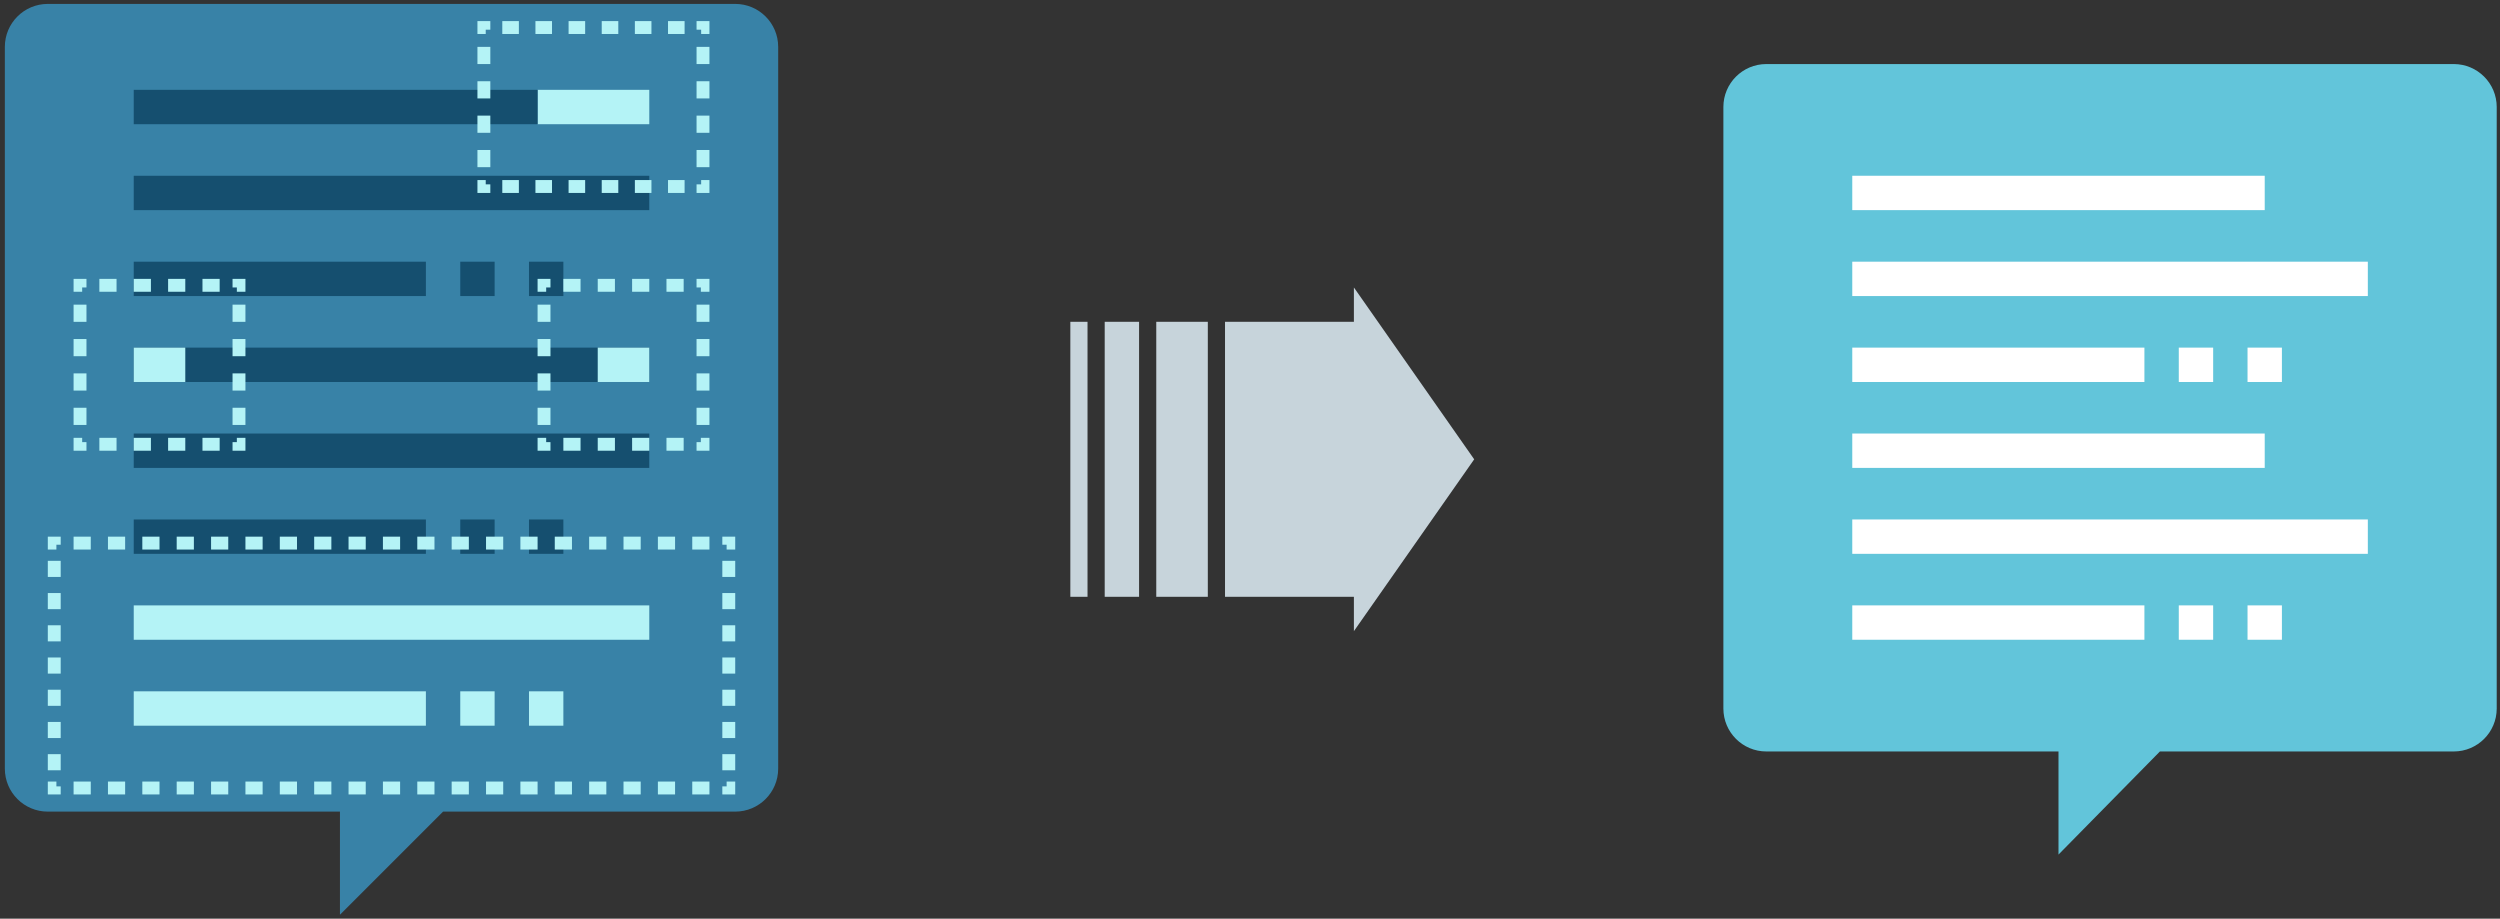<svg width="381" height="140" viewBox="0 0 381 140" fill="none" xmlns="http://www.w3.org/2000/svg">
<rect x="0" y="0" width="381" height="140" fill="#333333" stroke="none"/>
<path fill-rule="evenodd" clip-rule="evenodd" d="M206.333 90.951L206.333 96.189L224.667 69.999L206.333 43.809L206.333 49.047L186.691 49.047L186.691 90.951L206.333 90.951ZM176.214 49.047L184.072 49.047L184.072 90.951H176.214L176.214 49.047ZM173.595 49.047L168.357 49.047L168.357 90.951H173.595L173.595 49.047ZM165.738 49.047L163.119 49.047L163.119 90.951H165.738L165.738 49.047Z" fill="#C7D4DB"/>
<path fill-rule="evenodd" clip-rule="evenodd" d="M269.19 9.762C265.574 9.762 262.643 12.693 262.643 16.309V107.976C262.643 111.592 265.574 114.524 269.19 114.524H313.714V130.238L329.171 114.524H373.952C377.568 114.524 380.5 111.592 380.5 107.976V16.309C380.5 12.693 377.568 9.762 373.952 9.762H269.19Z" fill="#62C5DA"/>
<path d="M282.286 66.07H345.143V71.308H282.286V66.07Z" fill="white"/>
<path d="M282.286 79.166H360.857V84.404H282.286V79.166Z" fill="white"/>
<path d="M282.286 92.26H326.809V97.498H282.286V92.26Z" fill="white"/>
<path d="M332.047 92.26H337.285V97.498H332.047V92.26Z" fill="white"/>
<path d="M342.524 92.26H347.762V97.498H342.524V92.26Z" fill="white"/>
<path d="M282.286 26.785H345.143V32.023H282.286V26.785Z" fill="white"/>
<path d="M282.286 39.881H360.857V45.119H282.286V39.881Z" fill="white"/>
<path d="M282.286 52.977H326.809V58.215H282.286V52.977Z" fill="white"/>
<path d="M332.047 52.977H337.285V58.215H332.047V52.977Z" fill="white"/>
<path d="M342.524 52.977H347.762V58.215H342.524V52.977Z" fill="white"/>
<path fill-rule="evenodd" clip-rule="evenodd" d="M7.285 0.596C3.669 0.596 0.738 3.527 0.738 7.143V117.143C0.738 120.759 3.669 123.691 7.285 123.691H51.809V139.405L67.523 123.691H112.047C115.663 123.691 118.595 120.759 118.595 117.143V7.143C118.595 3.527 115.663 0.596 112.047 0.596H7.285Z" fill="#3882A7"/>
<path d="M20.381 52.977H98.952V58.215H20.381V52.977Z" fill="#154F6F"/>
<path d="M81.929 13.691H98.953V18.93H81.929V13.691Z" fill="#B4F3F6"/>
<path d="M81.929 13.691H20.381V18.93H81.929V13.691Z" fill="#154F6F"/>
<path d="M20.381 52.977H28.238V58.215H20.381V52.977Z" fill="#B4F3F6"/>
<path d="M91.095 52.977H98.952V58.215H91.095V52.977Z" fill="#B4F3F6"/>
<path d="M20.381 66.072H98.952V71.31H20.381V66.072Z" fill="#154F6F"/>
<path d="M20.381 79.168H64.905V84.406H20.381V79.168Z" fill="#154F6F"/>
<path d="M70.143 79.168H75.381V84.406H70.143V79.168Z" fill="#154F6F"/>
<path d="M80.619 79.168H85.857V84.406H80.619V79.168Z" fill="#154F6F"/>
<path d="M20.381 26.787H98.952V32.025H20.381V26.787Z" fill="#154F6F"/>
<path d="M20.381 39.881H64.905V45.119H20.381V39.881Z" fill="#154F6F"/>
<path d="M70.143 39.881H75.381V45.119H70.143V39.881Z" fill="#154F6F"/>
<path d="M80.619 39.881H85.857V45.119H80.619V39.881Z" fill="#154F6F"/>
<path d="M20.381 92.262H98.952V97.5H20.381V92.262Z" fill="#B4F3F6"/>
<path d="M20.381 105.357H64.905V110.596H20.381V105.357Z" fill="#B4F3F6"/>
<path d="M70.143 105.357H75.381V110.596H70.143V105.357Z" fill="#B4F3F6"/>
<path d="M80.619 105.357H85.857V110.596H80.619V105.357Z" fill="#B4F3F6"/>
<path fill-rule="evenodd" clip-rule="evenodd" d="M11.214 42.5H13.178V43.809H12.523V44.464H11.214V42.5ZM11.214 66.726V68.691H13.178V67.381H12.523V66.726H11.214ZM35.44 68.691H37.404V66.726H36.095V67.381H35.44V68.691ZM37.404 44.464V42.5H35.44V43.809H36.095V44.464H37.404ZM15.142 42.5V44.464H17.762V42.5H15.142ZM20.381 42.5V44.464H23V42.5H20.381ZM25.619 42.5V44.464H28.238V42.5H25.619ZM30.857 42.5V44.464H33.476V42.5H30.857ZM37.404 46.429H35.44V49.048H37.404V46.429ZM37.404 51.667H35.44V54.286H37.404V51.667ZM37.404 56.905H35.44V59.524H37.404V56.905ZM37.404 62.143H35.44V64.762H37.404V62.143ZM33.476 68.691V66.726H30.857V68.691H33.476ZM28.238 68.691V66.726H25.619V68.691H28.238ZM23 68.691V66.726H20.381V68.691H23ZM17.762 68.691V66.726H15.142V68.691H17.762ZM11.214 64.762H13.178V62.143H11.214V64.762ZM11.214 59.524H13.178V56.905H11.214V59.524ZM11.214 54.286H13.178V51.667H11.214V54.286ZM11.214 49.048H13.178V46.429H11.214V49.048Z" fill="#B4F3F6"/>
<path fill-rule="evenodd" clip-rule="evenodd" d="M81.928 42.5H83.892V43.809H83.238V44.464H81.928V42.5ZM81.928 66.726V68.691H83.892V67.381H83.238V66.726H81.928ZM106.154 68.691H108.119V66.726H106.809V67.381H106.154V68.691ZM108.119 44.464V42.5H106.154V43.809H106.809V44.464H108.119ZM85.857 42.5V44.464H88.476V42.5H85.857ZM91.095 42.5V44.464H93.714V42.5H91.095ZM96.333 42.5V44.464H98.952V42.5H96.333ZM101.571 42.5V44.464H104.19V42.5H101.571ZM108.119 46.429H106.154V49.048H108.119V46.429ZM108.119 51.667H106.154V54.286H108.119V51.667ZM108.119 56.905H106.154V59.524H108.119V56.905ZM108.119 62.143H106.154V64.762H108.119V62.143ZM104.19 68.691V66.726H101.571V68.691H104.19ZM98.952 68.691V66.726H96.333V68.691H98.952ZM93.714 68.691V66.726H91.095V68.691H93.714ZM88.476 68.691V66.726H85.857V68.691H88.476ZM81.928 64.762H83.892V62.143H81.928V64.762ZM81.928 59.524H83.892V56.905H81.928V59.524ZM81.928 54.286H83.892V51.667H81.928V54.286ZM81.928 49.048H83.892V46.429H81.928V49.048Z" fill="#B4F3F6"/>
<path fill-rule="evenodd" clip-rule="evenodd" d="M72.762 3.215H74.726V4.524H74.025V5.179H72.762V3.215ZM72.762 27.441V29.405H74.726V28.096H74.025V27.441H72.762ZM106.155 29.405H108.119V27.441H106.856V28.096H106.155V29.405ZM108.119 5.179V3.215H106.155V4.524H106.856V5.179H108.119ZM76.55 3.215V5.179H79.076V3.215H76.55ZM81.601 3.215V5.179H84.126V3.215H81.601ZM86.652 3.215V5.179H89.177V3.215H86.652ZM91.703 3.215V5.179H94.229V3.215H91.703ZM96.754 3.215V5.179H99.28V3.215H96.754ZM101.805 3.215V5.179H104.331V3.215H101.805ZM108.119 7.143H106.155V9.762H108.119V7.143ZM108.119 12.382H106.155V15.001H108.119V12.382ZM108.119 17.62H106.155V20.239H108.119V17.62ZM108.119 22.858H106.155V25.477H108.119V22.858ZM104.331 29.405V27.441H101.805V29.405H104.331ZM99.28 29.405V27.441H96.754V29.405H99.28ZM94.229 29.405V27.441H91.703V29.405H94.229ZM89.177 29.405V27.441H86.652V29.405H89.177ZM84.126 29.405V27.441H81.601V29.405H84.126ZM79.076 29.405V27.441H76.55V29.405H79.076ZM72.762 25.477H74.726V22.858H72.762V25.477ZM72.762 20.239H74.726V17.62H72.762V20.239ZM72.762 15.001H74.726V12.382H72.762V15.001ZM72.762 9.762H74.726V7.143H72.762V9.762Z" fill="#B4F3F6"/>
<path fill-rule="evenodd" clip-rule="evenodd" d="M7.286 81.787H9.25V83.015H8.595V83.751H7.286V81.787ZM7.286 119.109V121.073H9.25V119.845H8.595V119.109H7.286ZM110.083 121.073H112.048V119.109H110.738V119.845H110.083V121.073ZM112.048 83.751V81.787H110.083V83.015H110.738V83.751H112.048ZM11.214 81.787V83.751H13.833V81.787H11.214ZM16.452 81.787V83.751H19.071V81.787H16.452ZM21.69 81.787V83.751H24.309V81.787H21.69ZM26.928 81.787V83.751H29.547V81.787H26.928ZM32.167 81.787V83.751H34.786V81.787H32.167ZM37.405 81.787V83.751H40.024V81.787H37.405ZM42.643 81.787V83.751H45.262V81.787H42.643ZM47.881 81.787V83.751H50.5V81.787H47.881ZM53.119 81.787V83.751H55.738V81.787H53.119ZM58.357 81.787V83.751H60.976V81.787H58.357ZM63.595 81.787V83.751H66.214V81.787H63.595ZM68.833 81.787V83.751H71.452V81.787H68.833ZM74.071 81.787V83.751H76.69V81.787H74.071ZM79.309 81.787V83.751H81.928V81.787H79.309ZM84.547 81.787V83.751H87.167V81.787H84.547ZM89.786 81.787V83.751H92.405V81.787H89.786ZM95.024 81.787V83.751H97.643V81.787H95.024ZM100.262 81.787V83.751H102.881V81.787H100.262ZM105.5 81.787V83.751H108.119V81.787H105.5ZM112.048 85.47H110.083V87.925H112.048V85.47ZM112.048 90.381H110.083V92.836H112.048V90.381ZM112.048 95.292H110.083V97.747H112.048V95.292ZM112.048 100.202H110.083V102.658H112.048V100.202ZM112.048 105.113H110.083V107.568H112.048V105.113ZM112.048 110.024H110.083V112.479H112.048V110.024ZM112.048 114.934H110.083V117.39H112.048V114.934ZM108.119 121.073V119.109H105.5V121.073H108.119ZM102.881 121.073V119.109H100.262V121.073H102.881ZM97.643 121.073V119.109H95.024V121.073H97.643ZM92.405 121.073V119.109H89.786V121.073H92.405ZM87.167 121.073V119.109H84.547V121.073H87.167ZM81.928 121.073V119.109H79.309V121.073H81.928ZM76.69 121.073V119.109H74.071V121.073H76.69ZM71.452 121.073V119.109H68.833V121.073H71.452ZM66.214 121.073V119.109H63.595V121.073H66.214ZM60.976 121.073V119.109H58.357V121.073H60.976ZM55.738 121.073V119.109H53.119V121.073H55.738ZM50.5 121.073V119.109H47.881V121.073H50.5ZM45.262 121.073V119.109H42.643V121.073H45.262ZM40.024 121.073V119.109H37.405V121.073H40.024ZM34.786 121.073V119.109H32.167V121.073H34.786ZM29.548 121.073V119.109H26.928V121.073H29.548ZM24.309 121.073V119.109H21.69V121.073H24.309ZM19.071 121.073V119.109H16.452V121.073H19.071ZM13.833 121.073V119.109H11.214V121.073H13.833ZM7.286 117.39H9.25V114.934H7.286V117.39ZM7.286 112.479H9.25V110.024H7.286V112.479ZM7.286 107.568H9.25V105.113H7.286V107.568ZM7.286 102.658H9.25V100.202H7.286V102.658ZM7.286 97.747H9.25V95.292H7.286V97.747ZM7.286 92.836H9.25V90.381H7.286V92.836ZM7.286 87.925H9.25V85.47H7.286V87.925Z" fill="#B4F3F6"/>
</svg>

